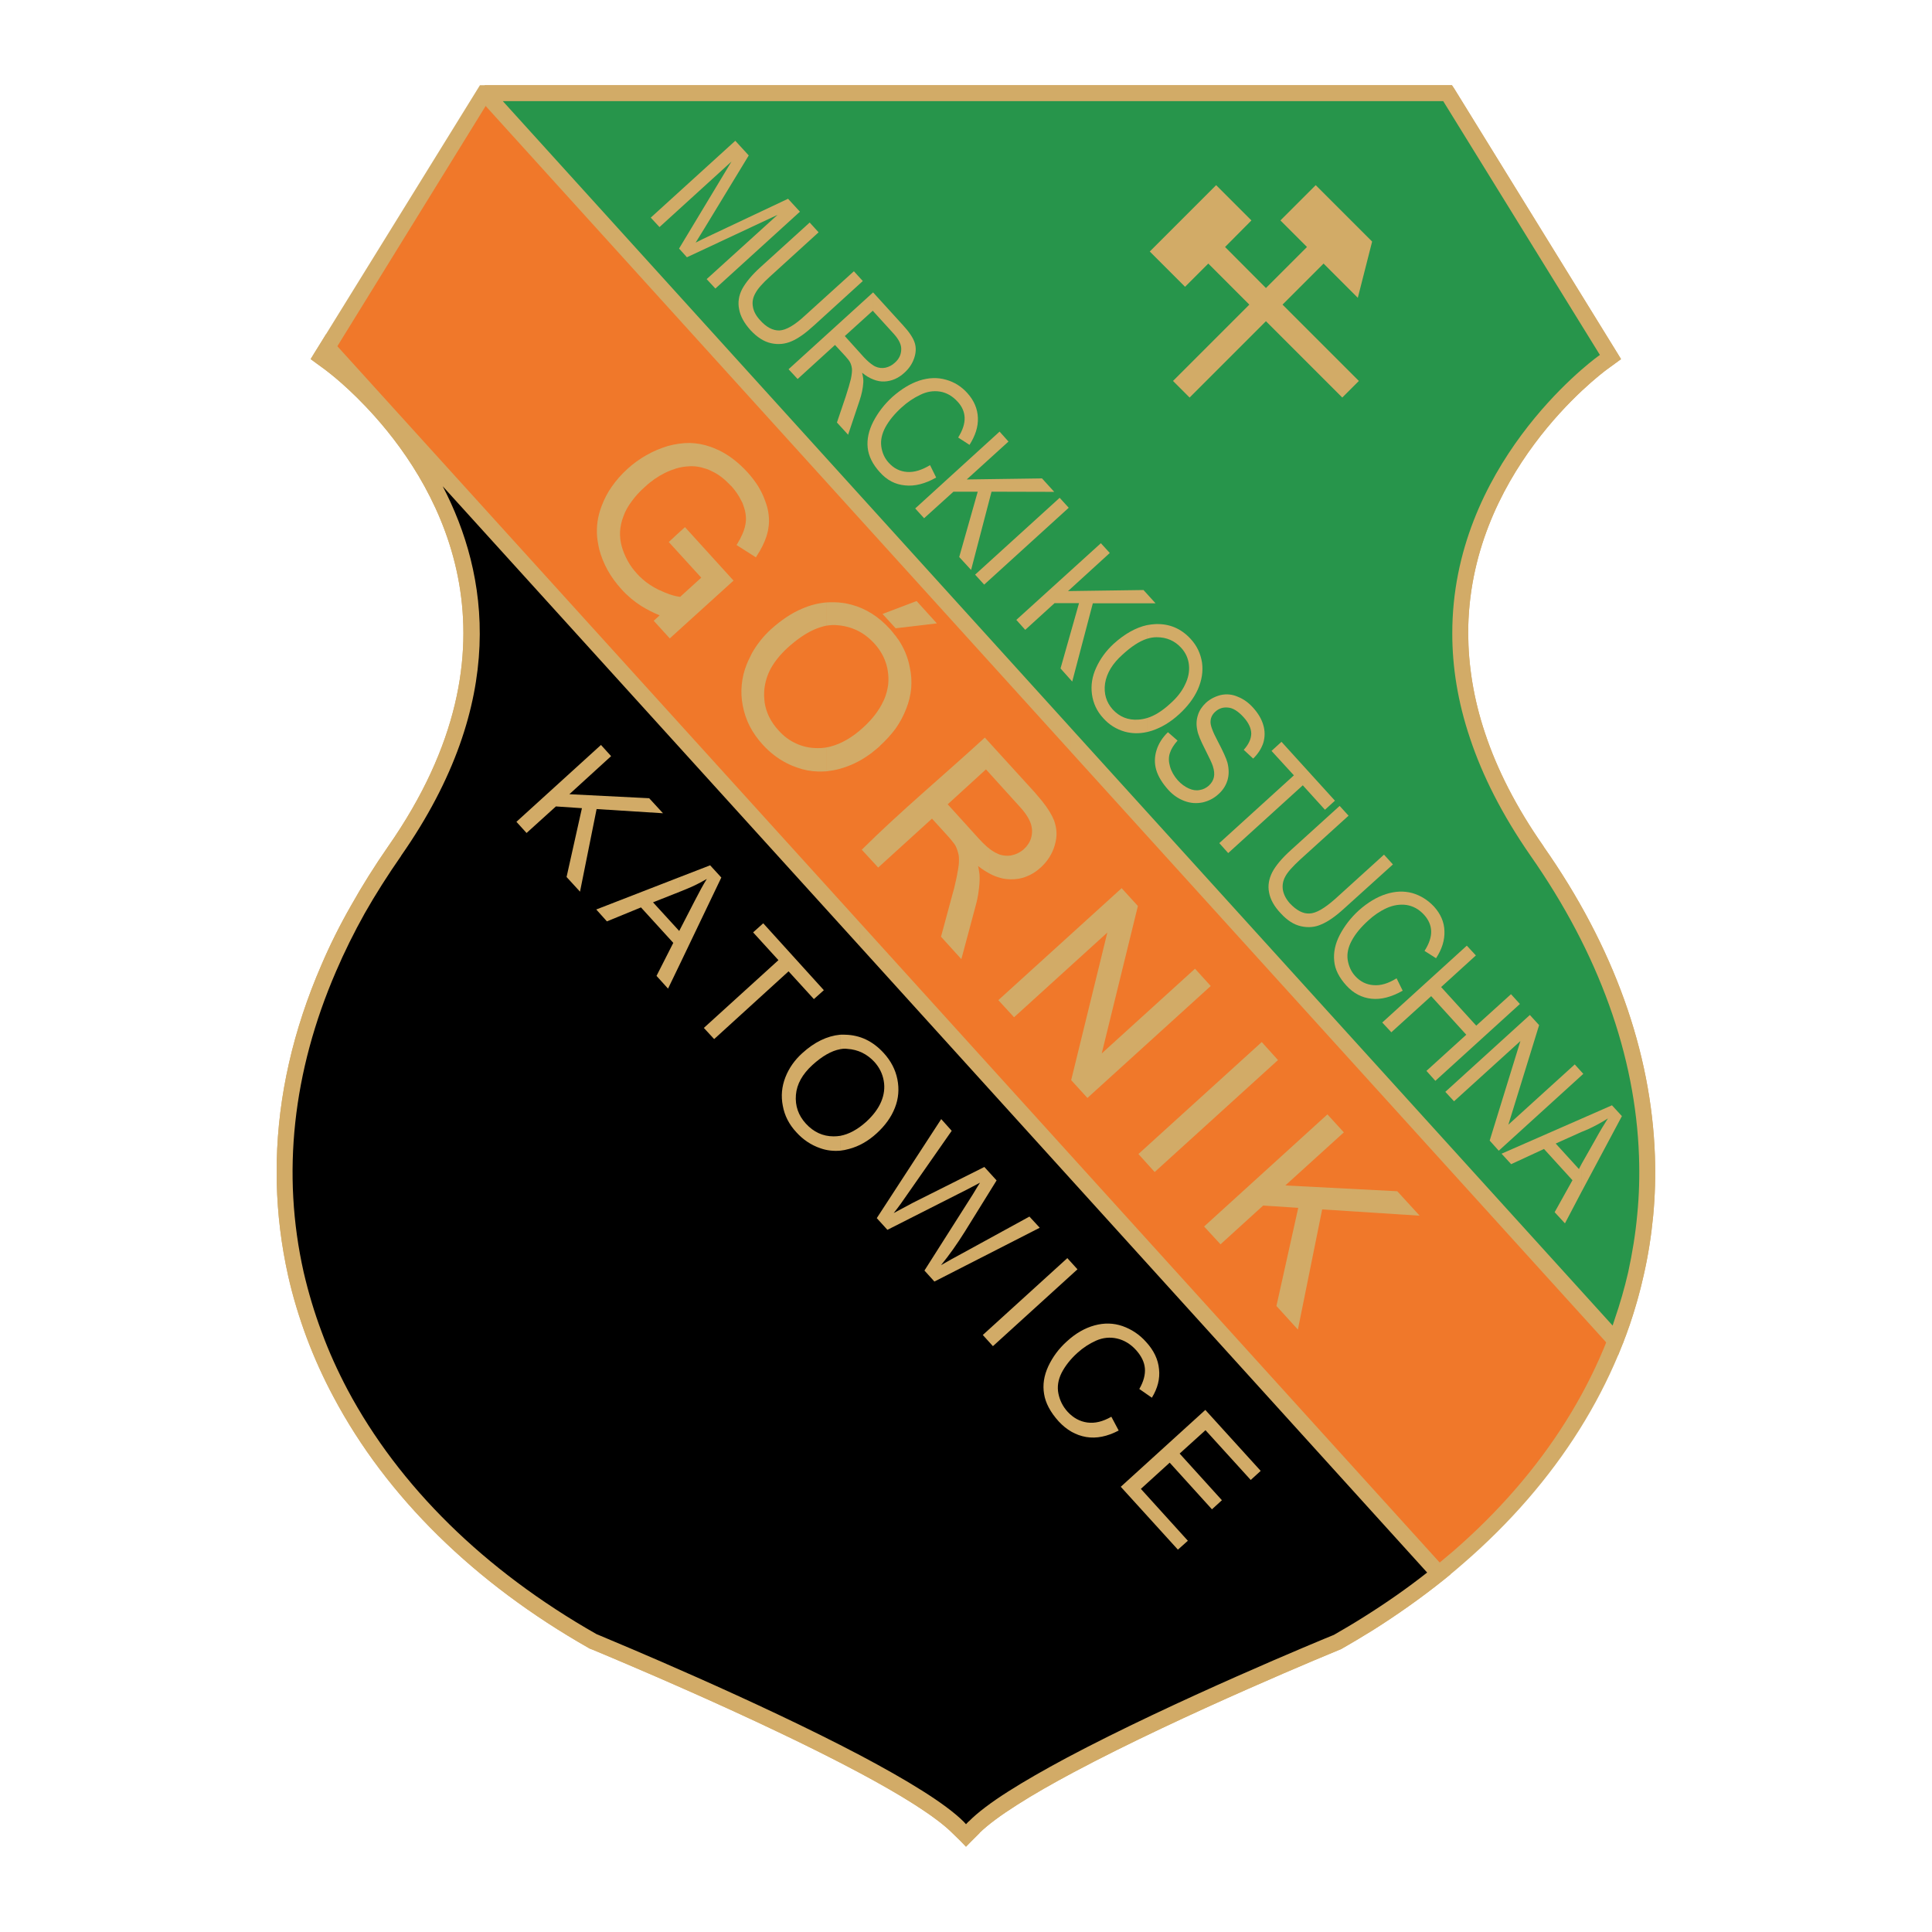 <?xml version="1.0" encoding="utf-8"?>
<!-- Generator: Adobe Illustrator 13.0.0, SVG Export Plug-In . SVG Version: 6.00 Build 14948)  -->
<!DOCTYPE svg PUBLIC "-//W3C//DTD SVG 1.0//EN" "http://www.w3.org/TR/2001/REC-SVG-20010904/DTD/svg10.dtd">
<svg version="1.0" id="Layer_1" xmlns="http://www.w3.org/2000/svg" xmlns:xlink="http://www.w3.org/1999/xlink" x="0px" y="0px"
	 width="192.756px" height="192.756px" viewBox="0 0 192.756 192.756" enable-background="new 0 0 192.756 192.756"
	 xml:space="preserve">
<g>
	<polygon fill-rule="evenodd" clip-rule="evenodd" fill="#FFFFFF" points="0,0 192.756,0 192.756,192.756 0,192.756 0,0 	"/>
	<path fill-rule="evenodd" clip-rule="evenodd" fill="#F0782A" d="M153.366,84.92c-20.041-28.719,5.385-47.889,6.465-48.69
		l0.854-0.61l-16.26-26.332H48.318L32.059,35.62l0.837,0.61c1.098,0.801,26.523,19.971,6.482,48.69
		c-9.584,13.715-13,28.301-9.846,42.189c3.329,14.709,13.854,27.727,29.66,36.648c0.418,0.191,30.27,12.426,36.387,18.561
		l0.801,0.801l0.767-0.801c6.134-6.135,35.986-18.369,36.282-18.49c15.928-8.992,26.454-22.01,29.782-36.719
		C166.349,113.221,162.95,98.635,153.366,84.92L153.366,84.92z"/>
	<path fill-rule="evenodd" clip-rule="evenodd" fill="#D2AB67" d="M152.703,85.373c-2.84-4.095-4.792-7.981-6.029-11.693
		c-1.255-3.712-1.777-7.197-1.777-10.456c-0.035-16.712,13.662-27.029,14.464-27.622l0.262-0.191L143.99,10.09H96.38V8.504h48.045
		h0.436l0.244,0.366l16.242,26.332l0.383,0.627l-0.593,0.436l-0.836,0.61c-0.767,0.575-13.854,10.421-13.819,26.349
		c0.018,3.102,0.505,6.43,1.69,9.951c1.185,3.555,3.067,7.319,5.838,11.275v0.018c7.006,9.985,10.734,20.477,11.101,30.828
		c0.069,1.986,0.018,3.99-0.174,6.012c-0.192,2.004-0.506,4.008-0.959,5.977c-2.422,10.754-8.644,20.617-17.967,28.686
		c-1.812,1.586-3.747,3.084-5.769,4.496c-2.021,1.428-4.165,2.77-6.431,4.061l-0.052,0.018l-0.035,0.018
		c-0.209,0.086-15.684,6.43-26.593,12.25c-2.091,1.115-4.025,2.213-5.681,3.275c-1.621,1.029-2.894,1.971-3.712,2.771l-0.017,0.035
		l-0.785,0.783l-0.558,0.559v-2.248l0.227-0.227l0.018-0.018h0.018c0.889-0.906,2.265-1.934,3.938-2.998
		c1.639-1.045,3.625-2.178,5.804-3.346c10.752-5.715,25.757-11.902,26.697-12.285c2.179-1.236,4.27-2.562,6.256-3.955
		c2.005-1.412,3.887-2.877,5.646-4.393c9.045-7.842,15.092-17.408,17.462-27.83c0.418-1.918,0.731-3.834,0.906-5.768
		c0.191-1.918,0.243-3.869,0.174-5.82C163.177,105.309,159.518,95.114,152.703,85.373L152.703,85.373z M96.38,10.09H48.753
		L33.122,35.411l0.244,0.191c0.157,0.104,0.819,0.593,1.76,1.429c0.941,0.836,2.178,2.004,3.485,3.485
		c6.814,7.65,16.155,23.752,1.412,44.856v0.017c-1.324,1.9-2.544,3.816-3.625,5.716c-1.081,1.934-2.039,3.869-2.875,5.82
		c-4.322,9.985-5.437,20.181-3.224,30.009c0.471,2.021,1.063,4.008,1.795,5.959c0.714,1.953,1.585,3.869,2.579,5.752
		c5.124,9.619,13.646,18.037,24.851,24.396c0.053,0.018,0.105,0.035,0.174,0.07c2.701,1.133,30.462,12.652,36.457,18.646
		l0.226,0.244v-0.018v2.248v0.018l-0.557-0.576l-0.802-0.783c-5.751-5.768-33.25-17.199-35.934-18.316
		c-0.157-0.051-0.191-0.068-0.209-0.086h-0.035l-0.053-0.035c-11.501-6.518-20.25-15.162-25.513-25.076
		c-1.028-1.918-1.917-3.887-2.684-5.926c-0.749-2.021-1.376-4.078-1.847-6.17c-0.679-3.049-1.063-6.15-1.133-9.252v-2.197
		c0.14-6.5,1.638-13.07,4.444-19.535c0.854-2.004,1.847-3.991,2.963-5.942c1.115-1.987,2.352-3.956,3.694-5.89
		c14.116-20.215,5.21-35.585-1.29-42.887c-1.29-1.446-2.458-2.562-3.346-3.346s-1.499-1.237-1.655-1.359l-0.836-0.61l-0.593-0.436
		l0.383-0.627L47.882,8.504H96.38V10.09L96.38,10.09z"/>
	<path fill-rule="evenodd" clip-rule="evenodd" fill="#27954B" d="M159.831,36.23l0.854-0.61l-16.26-26.332H48.37L161.173,133.75
		c0.837-2.162,1.533-4.393,2.039-6.641c3.137-13.889-0.262-28.475-9.846-42.189C133.325,56.201,158.751,37.031,159.831,36.23
		L159.831,36.23z"/>
	<path fill-rule="evenodd" clip-rule="evenodd" fill="#D2AB67" d="M159.36,35.602l0.262-0.191L143.99,10.09h-37.136V8.504h37.571
		h0.436l0.244,0.366l16.242,26.332l0.383,0.627l-0.593,0.436l-0.836,0.61c-0.767,0.575-13.854,10.421-13.819,26.349
		c0.018,3.102,0.505,6.43,1.69,9.951c1.185,3.555,3.067,7.319,5.838,11.275v0.018c7.006,9.985,10.734,20.477,11.101,30.828
		c0.069,1.986,0.018,3.99-0.174,6.012c-0.192,2.004-0.506,4.008-0.959,5.977c-0.366,1.656-0.836,3.295-1.377,4.898
		c-0.087,0.26-0.209,0.557-0.331,0.924c-0.122,0.295-0.227,0.609-0.349,0.939h-0.017l-0.471,1.186l-0.854-0.941l-53.726-59.268
		v-2.37l54.039,59.599c0.053-0.174,0.123-0.365,0.192-0.592c0.54-1.568,0.993-3.137,1.359-4.723
		c0.418-1.918,0.731-3.834,0.906-5.768c0.191-1.918,0.243-3.869,0.174-5.82c-0.349-10.039-4.008-20.233-10.822-29.975
		c-2.84-4.095-4.792-7.981-6.029-11.693c-1.255-3.712-1.777-7.197-1.777-10.456C144.861,46.511,158.559,36.195,159.36,35.602
		L159.36,35.602z M106.854,10.09H50.165l56.689,62.562v2.37L47.777,9.828l0.593-1.324h58.484V10.09L106.854,10.09z"/>
	<path fill-rule="evenodd" clip-rule="evenodd" d="M143.555,156.979L32.669,34.644l-0.61,0.976l0.837,0.61
		c1.098,0.801,26.523,19.971,6.482,48.69c-9.584,13.715-13,28.301-9.846,42.189c3.329,14.709,13.854,27.727,29.66,36.648
		c0.418,0.191,30.27,12.426,36.387,18.561l0.801,0.801l0.767-0.801c6.134-6.135,35.986-18.369,36.282-18.49
		C137.106,161.754,140.487,159.453,143.555,156.979L143.555,156.979z"/>
	<path fill-rule="evenodd" clip-rule="evenodd" fill="#D2AB67" d="M142.387,156.893L85.803,94.435v-2.37l58.345,64.393l0.558,0.627
		l-0.646,0.523c-2.248,1.795-4.652,3.502-7.197,5.105c-0.487,0.295-0.993,0.609-1.498,0.906c-0.522,0.312-1.028,0.609-1.552,0.906
		l-0.052,0.035h-0.035c-0.209,0.086-15.684,6.43-26.593,12.25c-2.091,1.115-4.025,2.213-5.681,3.275
		c-1.621,1.029-2.894,1.971-3.712,2.771l-0.017,0.035l-0.785,0.783l-0.558,0.576l-0.557-0.576l-0.802-0.783
		c-1.656-1.656-5.089-3.781-9.219-5.994v-1.777c4.601,2.439,8.504,4.791,10.352,6.639l0.226,0.244l0.227-0.244l0.018-0.018h0.018
		c0.889-0.906,2.265-1.934,3.938-2.998c1.639-1.045,3.625-2.178,5.804-3.346c10.734-5.715,25.739-11.902,26.697-12.285
		c0.505-0.297,0.993-0.574,1.464-0.854c0.488-0.297,0.993-0.594,1.481-0.906C138.274,159.941,140.4,158.461,142.387,156.893
		L142.387,156.893z M85.803,94.435L44.17,48.516c4.548,8.73,6.622,21.452-4.148,36.857v0.017c-1.324,1.9-2.544,3.816-3.625,5.716
		c-1.081,1.934-2.039,3.869-2.875,5.82c-4.322,9.985-5.437,20.181-3.224,30.009c0.471,2.021,1.063,4.008,1.795,5.959
		c0.714,1.953,1.585,3.869,2.579,5.752c5.124,9.619,13.646,18.037,24.851,24.396c0.053,0.018,0.105,0.035,0.174,0.07
		c1.865,0.783,15.754,6.553,26.105,12.008v1.777c-10.265-5.49-24.798-11.52-26.715-12.322c-0.157-0.051-0.191-0.068-0.209-0.086
		h-0.035l-0.053-0.035c-11.501-6.518-20.25-15.162-25.513-25.076c-1.028-1.918-1.917-3.887-2.684-5.926
		c-0.749-2.021-1.376-4.078-1.847-6.17c-0.679-3.049-1.063-6.15-1.133-9.252v-2.197c0.14-6.5,1.638-13.07,4.444-19.535
		c0.854-2.004,1.847-3.991,2.963-5.942c1.115-1.987,2.352-3.956,3.694-5.89c14.116-20.215,5.21-35.585-1.29-42.887
		c-1.29-1.446-2.458-2.562-3.346-3.346s-1.499-1.237-1.655-1.359l-0.836-0.61l-0.593-0.436l0.383-0.627l0.61-0.976l0.558-0.906
		l0.714,0.784l52.542,57.961V94.435L85.803,94.435z"/>
	<polygon fill-rule="evenodd" clip-rule="evenodd" fill="#D2AB67" points="127.748,21.992 130.397,24.641 126.303,28.736 
		122.225,24.641 124.855,21.992 121.335,18.472 114.713,25.094 118.233,28.614 120.552,26.296 124.646,30.392 117.031,38.007 
		118.687,39.663 126.303,32.047 133.918,39.663 135.573,38.007 127.958,30.392 132.053,26.296 135.469,29.712 136.897,24.101 
		131.269,18.472 127.748,21.992 	"/>
	<path fill-rule="evenodd" clip-rule="evenodd" fill="#D2AB67" d="M64.925,21.713l8.435-7.668l1.342,1.464l-4.374,7.197
		c-0.401,0.662-0.714,1.167-0.923,1.499c0.383-0.208,0.958-0.47,1.725-0.836l7.494-3.538l1.185,1.29l-8.434,7.668l-0.872-0.941
		l7.075-6.413l-9.044,4.234l-0.784-0.871l5.228-8.678l-7.18,6.535L64.925,21.713L64.925,21.713z"/>
	<path fill-rule="evenodd" clip-rule="evenodd" fill="#D2AB67" d="M85.192,27.063l0.889,0.976l-4.862,4.426
		c-0.837,0.767-1.586,1.307-2.249,1.586c-0.645,0.279-1.324,0.349-2.039,0.192c-0.715-0.157-1.395-0.593-2.057-1.307
		c-0.627-0.697-1.011-1.394-1.133-2.091c-0.139-0.679-0.035-1.359,0.313-2.021c0.349-0.645,0.959-1.394,1.848-2.195l4.879-4.427
		l0.889,0.976l-4.862,4.426c-0.732,0.662-1.22,1.22-1.447,1.656c-0.244,0.435-0.331,0.871-0.244,1.341
		c0.069,0.454,0.313,0.906,0.697,1.325c0.645,0.732,1.307,1.063,1.952,1.045c0.662-0.035,1.516-0.522,2.562-1.499L85.192,27.063
		L85.192,27.063z"/>
	<path fill-rule="evenodd" clip-rule="evenodd" fill="#D2AB67" d="M87.109,29.172l2.998,3.293c0.61,0.663,0.993,1.237,1.15,1.726
		c0.157,0.471,0.139,0.993-0.053,1.551c-0.191,0.558-0.522,1.046-0.993,1.464c-0.592,0.54-1.254,0.819-1.969,0.854
		c-0.383,0.017-0.749-0.052-1.133-0.209v-1.411c0.07,0.052,0.14,0.087,0.209,0.122c0.348,0.157,0.679,0.191,1.028,0.122
		c0.366-0.087,0.663-0.244,0.941-0.505c0.401-0.348,0.61-0.784,0.627-1.272c0.035-0.488-0.209-0.993-0.697-1.551l-2.109-2.318
		V29.172L87.109,29.172z M78.675,36.839l8.434-7.667v1.865l-0.035-0.035l-2.788,2.527l1.917,2.126
		c0.331,0.348,0.627,0.61,0.906,0.784v1.411c-0.366-0.139-0.731-0.366-1.098-0.662c0.104,0.401,0.14,0.715,0.122,0.976
		c-0.035,0.558-0.157,1.167-0.383,1.83l-1.133,3.38l-1.115-1.22l0.871-2.579c0.244-0.75,0.418-1.342,0.523-1.777
		c0.087-0.436,0.122-0.767,0.104-1.011c-0.035-0.244-0.087-0.453-0.192-0.645c-0.069-0.14-0.226-0.331-0.453-0.593l-1.046-1.132
		l-3.729,3.398L78.675,36.839L78.675,36.839z"/>
	<path fill-rule="evenodd" clip-rule="evenodd" fill="#D2AB67" d="M92.791,46.407l0.61,1.237c-1.098,0.627-2.144,0.889-3.103,0.784
		c-0.976-0.087-1.812-0.522-2.509-1.307c-0.732-0.802-1.133-1.621-1.22-2.458c-0.087-0.836,0.104-1.708,0.558-2.596
		c0.471-0.906,1.098-1.726,1.899-2.458c0.889-0.784,1.795-1.342,2.701-1.638c0.924-0.296,1.812-0.331,2.649-0.087
		c0.836,0.227,1.551,0.679,2.144,1.342c0.662,0.732,1.011,1.568,1.045,2.457c0.035,0.906-0.261,1.795-0.836,2.701l-1.132-0.732
		c0.453-0.732,0.662-1.376,0.645-1.969c-0.018-0.575-0.244-1.115-0.697-1.603c-0.522-0.575-1.115-0.906-1.76-1.011
		c-0.662-0.104-1.325,0-1.987,0.331c-0.662,0.313-1.272,0.732-1.83,1.237c-0.714,0.645-1.254,1.307-1.621,1.969
		c-0.366,0.68-0.505,1.324-0.418,1.952c0.087,0.627,0.331,1.167,0.749,1.621c0.488,0.541,1.098,0.854,1.812,0.906
		C91.188,47.139,91.954,46.912,92.791,46.407L92.791,46.407z"/>
	<polygon fill-rule="evenodd" clip-rule="evenodd" fill="#D2AB67" points="91.31,50.729 99.727,43.061 100.615,44.054 96.45,47.836 
		103.961,47.731 105.181,49.073 98.925,49.056 96.886,56.863 95.701,55.573 97.548,49.056 95.126,49.056 92.198,51.705 
		91.31,50.729 	"/>
	<polygon fill-rule="evenodd" clip-rule="evenodd" fill="#D2AB67" points="97.287,57.333 105.722,49.666 106.627,50.659 
		98.192,58.327 97.287,57.333 	"/>
	<polygon fill-rule="evenodd" clip-rule="evenodd" fill="#D2AB67" points="101.399,61.847 109.834,54.197 110.723,55.172 
		106.558,58.972 114.086,58.867 115.288,60.191 109.032,60.191 106.976,67.999 105.809,66.691 107.655,60.174 105.216,60.174 
		102.288,62.84 101.399,61.847 	"/>
	<path fill-rule="evenodd" clip-rule="evenodd" fill="#D2AB67" d="M114.435,62.37c0.278-0.052,0.558-0.087,0.836-0.104
		c1.395-0.052,2.562,0.436,3.521,1.481c0.628,0.68,0.993,1.464,1.133,2.353c0.122,0.889-0.018,1.777-0.418,2.684
		c-0.401,0.889-1.028,1.708-1.865,2.475c-0.854,0.784-1.76,1.325-2.701,1.638c-0.174,0.052-0.348,0.104-0.505,0.139v-1.394
		c0.749-0.227,1.499-0.697,2.283-1.412c0.696-0.61,1.202-1.254,1.516-1.934c0.331-0.662,0.453-1.325,0.384-1.969
		c-0.07-0.645-0.331-1.22-0.784-1.708c-0.628-0.68-1.429-1.045-2.439-1.045c-0.297,0-0.628,0.052-0.959,0.157V62.37L114.435,62.37z
		 M111.089,64.251c1.115-1.01,2.23-1.638,3.346-1.882v1.359c-0.749,0.244-1.551,0.767-2.423,1.568
		c-1.027,0.906-1.603,1.882-1.76,2.893c-0.14,1.011,0.122,1.882,0.767,2.597c0.68,0.732,1.517,1.081,2.545,1.011
		c0.278-0.017,0.575-0.069,0.871-0.157v1.394c-0.767,0.174-1.499,0.157-2.213-0.035c-0.854-0.244-1.568-0.697-2.144-1.342
		c-0.646-0.697-1.011-1.499-1.133-2.388c-0.122-0.906,0.018-1.794,0.436-2.684C109.781,65.716,110.356,64.932,111.089,64.251
		L111.089,64.251z"/>
	<path fill-rule="evenodd" clip-rule="evenodd" fill="#D2AB67" d="M116.525,73.052l0.959,0.836
		c-0.384,0.436-0.645,0.854-0.767,1.255c-0.14,0.418-0.122,0.854,0.017,1.342c0.14,0.488,0.401,0.941,0.768,1.359
		c0.349,0.383,0.714,0.645,1.098,0.819c0.383,0.174,0.749,0.227,1.098,0.157c0.349-0.053,0.645-0.209,0.906-0.436
		c0.262-0.244,0.436-0.523,0.505-0.836c0.07-0.313,0.035-0.68-0.104-1.115c-0.088-0.279-0.349-0.836-0.784-1.69
		c-0.437-0.854-0.697-1.481-0.768-1.899c-0.121-0.558-0.087-1.046,0.07-1.516c0.14-0.453,0.418-0.854,0.802-1.22
		c0.436-0.384,0.923-0.627,1.48-0.767c0.575-0.122,1.133-0.07,1.69,0.174c0.575,0.227,1.081,0.593,1.534,1.098
		c0.487,0.54,0.836,1.115,1.011,1.725c0.174,0.592,0.174,1.185,0,1.777c-0.192,0.575-0.523,1.098-1.011,1.568l-0.941-0.871
		c0.488-0.541,0.732-1.063,0.75-1.604c0-0.54-0.262-1.098-0.768-1.656c-0.54-0.592-1.062-0.923-1.551-0.958
		c-0.487-0.052-0.906,0.087-1.255,0.401c-0.313,0.279-0.471,0.592-0.488,0.976c-0.034,0.366,0.21,1.028,0.732,2.004
		c0.523,0.993,0.837,1.69,0.959,2.126c0.156,0.645,0.156,1.22,0,1.743c-0.157,0.522-0.453,0.993-0.906,1.394
		c-0.454,0.418-0.977,0.68-1.568,0.819c-0.61,0.122-1.203,0.087-1.812-0.139c-0.61-0.227-1.15-0.593-1.621-1.115
		c-0.609-0.68-1.011-1.342-1.202-1.987c-0.192-0.663-0.175-1.325,0.035-1.987C115.602,74.167,115.985,73.575,116.525,73.052
		L116.525,73.052z"/>
	<polygon fill-rule="evenodd" clip-rule="evenodd" fill="#D2AB67" points="121.649,84.118 129.091,77.356 126.859,74.917 
		127.854,74.011 133.186,79.884 132.192,80.79 129.979,78.35 122.538,85.111 121.649,84.118 	"/>
	<path fill-rule="evenodd" clip-rule="evenodd" fill="#D2AB67" d="M138.082,85.268l0.89,0.976l-4.88,4.409
		c-0.837,0.767-1.586,1.29-2.248,1.568c-0.645,0.296-1.324,0.349-2.039,0.192c-0.714-0.157-1.394-0.593-2.039-1.307
		c-0.645-0.68-1.027-1.377-1.149-2.056c-0.14-0.697-0.018-1.359,0.313-2.022c0.349-0.662,0.958-1.394,1.864-2.213l4.862-4.409
		l0.889,0.976l-4.862,4.409c-0.731,0.679-1.22,1.22-1.446,1.655c-0.244,0.436-0.313,0.889-0.244,1.342
		c0.087,0.471,0.314,0.906,0.697,1.342c0.662,0.697,1.308,1.045,1.952,1.011c0.662-0.017,1.516-0.522,2.579-1.464L138.082,85.268
		L138.082,85.268z"/>
	<path fill-rule="evenodd" clip-rule="evenodd" fill="#D2AB67" d="M139.337,97.605l0.61,1.238c-1.115,0.627-2.144,0.906-3.119,0.801
		c-0.959-0.104-1.795-0.539-2.492-1.307c-0.732-0.801-1.15-1.62-1.22-2.457c-0.087-0.836,0.087-1.708,0.558-2.614
		c0.471-0.889,1.098-1.708,1.899-2.439c0.889-0.784,1.777-1.325,2.701-1.621c0.924-0.296,1.795-0.331,2.632-0.104
		c0.836,0.244,1.551,0.697,2.16,1.342c0.662,0.732,1.028,1.551,1.046,2.458c0.035,0.889-0.244,1.794-0.837,2.701l-1.149-0.732
		c0.47-0.732,0.68-1.395,0.662-1.969c-0.018-0.575-0.244-1.115-0.697-1.621c-0.522-0.575-1.115-0.889-1.777-0.993
		c-0.646-0.087-1.308,0.017-1.97,0.313c-0.68,0.313-1.289,0.731-1.83,1.237c-0.714,0.645-1.271,1.307-1.638,1.987
		c-0.366,0.662-0.505,1.307-0.418,1.934c0.104,0.645,0.349,1.185,0.749,1.622c0.506,0.557,1.115,0.854,1.812,0.906
		C137.734,98.355,138.501,98.129,139.337,97.605L139.337,97.605z"/>
	<polygon fill-rule="evenodd" clip-rule="evenodd" fill="#D2AB67" points="137.908,102.016 146.343,94.348 147.249,95.324 
		143.781,98.479 147.284,102.33 150.752,99.191 151.641,100.168 143.206,107.836 142.317,106.842 146.29,103.234 142.788,99.385 
		138.814,102.99 137.908,102.016 	"/>
	<polygon fill-rule="evenodd" clip-rule="evenodd" fill="#D2AB67" points="144.199,108.934 152.634,101.266 153.558,102.277 
		150.49,112.209 157.112,106.197 157.967,107.139 149.532,114.807 148.626,113.797 151.692,103.863 145.07,109.875 144.199,108.934 
			"/>
	<path fill-rule="evenodd" clip-rule="evenodd" fill="#D2AB67" d="M157.81,111.6l3.015-1.324l0.993,1.08l-4.008,7.512v-2.771
		l1.342-2.369c0.488-0.889,0.924-1.604,1.272-2.145c-0.628,0.4-1.308,0.768-1.987,1.082l-0.627,0.26V111.6L157.81,111.6z
		 M149.811,115.104l7.999-3.504v1.324l-2.597,1.168l2.317,2.545l0.279-0.541v2.771l-1.673,3.189l-1.028-1.115l1.777-3.189
		l-2.84-3.119l-3.276,1.516L149.811,115.104L149.811,115.104z"/>
	<path fill-rule="evenodd" clip-rule="evenodd" fill="#D2AB67" d="M68.341,52.593l4.844,5.333l-6.361,5.768l-1.603-1.76l0.593-0.54
		c-0.645-0.262-1.255-0.575-1.848-0.941c-0.732-0.471-1.394-1.028-1.969-1.673c-0.54-0.593-1.011-1.237-1.376-1.899
		c-0.366-0.662-0.645-1.359-0.836-2.074v-0.017c-0.052-0.209-0.087-0.401-0.122-0.61s-0.07-0.401-0.087-0.61
		c-0.087-1.028,0.052-2.039,0.435-3.05c0.262-0.697,0.593-1.359,1.029-1.969c0.436-0.627,0.941-1.203,1.551-1.76
		c0.593-0.541,1.22-0.994,1.899-1.377c0.662-0.383,1.377-0.68,2.108-0.906c0.75-0.209,1.481-0.313,2.196-0.313
		c0.715,0.017,1.412,0.139,2.091,0.383c0.192,0.069,0.383,0.139,0.558,0.226c0.192,0.07,0.366,0.157,0.558,0.262
		c0.924,0.488,1.778,1.185,2.58,2.057c0.4,0.436,0.749,0.906,1.045,1.359c0.279,0.471,0.523,0.941,0.697,1.447
		c0.192,0.488,0.314,0.958,0.366,1.429s0.052,0.924-0.035,1.377c-0.018,0.122-0.035,0.244-0.07,0.366
		c-0.035,0.122-0.07,0.244-0.104,0.383c-0.209,0.645-0.541,1.324-0.994,2.004l-0.069,0.122l-0.104-0.07l-1.726-1.098l-0.104-0.07
		l0.07-0.105c0.069-0.104,0.122-0.209,0.174-0.313c0.07-0.087,0.123-0.192,0.157-0.279c0.261-0.505,0.418-0.941,0.488-1.359
		c0.052-0.279,0.07-0.575,0.035-0.889c-0.035-0.314-0.105-0.627-0.227-0.958c-0.035-0.104-0.07-0.192-0.105-0.296
		c-0.052-0.087-0.087-0.175-0.139-0.262c-0.227-0.47-0.541-0.924-0.924-1.359c-0.331-0.349-0.662-0.662-0.993-0.923
		c-0.331-0.262-0.68-0.471-1.028-0.627c-0.035-0.018-0.069-0.035-0.104-0.053c-0.087-0.035-0.174-0.087-0.279-0.122
		c-0.087-0.035-0.191-0.07-0.279-0.087c-0.453-0.157-0.889-0.227-1.324-0.227c-0.035,0-0.053,0-0.087,0
		c-0.087,0-0.174,0.018-0.261,0.018c-0.104,0-0.192,0.018-0.262,0.018c-0.436,0.052-0.836,0.139-1.237,0.296
		c-0.139,0.035-0.278,0.104-0.418,0.157c-0.14,0.052-0.279,0.122-0.418,0.191c-0.697,0.349-1.359,0.802-1.969,1.377
		c-0.54,0.471-0.976,0.958-1.341,1.464c-0.366,0.488-0.645,0.993-0.819,1.499c-0.192,0.488-0.296,0.993-0.331,1.499
		c-0.018,0.506,0.035,1.011,0.174,1.499c0.139,0.505,0.349,0.976,0.592,1.429c0.244,0.453,0.558,0.872,0.906,1.255l0,0
		c0.087,0.104,0.174,0.192,0.261,0.279c0.105,0.087,0.192,0.174,0.279,0.261c0.488,0.436,1.046,0.802,1.656,1.098l0,0h0.018
		c0.122,0.052,0.227,0.104,0.348,0.157c0.105,0.052,0.227,0.104,0.331,0.139c0.541,0.227,1.011,0.349,1.429,0.401l2.108-1.917
		l-3.241-3.555C67.261,53.569,67.801,53.081,68.341,52.593L68.341,52.593z"/>
	<polygon fill-rule="evenodd" clip-rule="evenodd" fill="#D2AB67" points="91.449,59.965 93.47,62.195 89.358,62.683 88.051,61.254 
		91.449,59.965 	"/>
	<polygon fill-rule="evenodd" clip-rule="evenodd" fill="#D2AB67" points="111.907,88.614 113.528,90.392 109.921,105.1 
		119.227,96.648 120.795,98.373 108.492,109.543 106.871,107.766 110.479,93.041 101.173,101.492 99.604,99.785 111.907,88.614 	"/>
	<path fill-rule="evenodd" clip-rule="evenodd" fill="#D2AB67" d="M125.884,103.967l1.621,1.795l-12.304,11.172
		c-0.54-0.594-1.08-1.203-1.62-1.797L125.884,103.967L125.884,103.967z"/>
	<polygon fill-rule="evenodd" clip-rule="evenodd" fill="#D2AB67" points="132.437,111.182 134.074,112.977 128.236,118.273 
		139.407,118.85 141.638,121.289 131.913,120.662 129.491,132.652 127.4,130.352 127.348,130.299 127.365,130.229 129.526,120.506 
		126.023,120.279 121.771,124.146 120.133,122.369 132.437,111.182 	"/>
	<polygon fill-rule="evenodd" clip-rule="evenodd" fill="#D2AB67" points="51.524,81.992 59.959,74.324 60.97,75.44 56.805,79.239 
		64.769,79.64 66.146,81.138 59.523,80.72 57.868,88.963 56.526,87.499 58.059,80.633 55.463,80.458 52.535,83.107 51.524,81.992 	
		"/>
	<path fill-rule="evenodd" clip-rule="evenodd" fill="#D2AB67" d="M67.836,87.499l3.015-1.167l1.115,1.22l-4.13,8.626v-3.433
		l1.463-2.841c0.471-0.923,0.872-1.655,1.22-2.213c-0.662,0.383-1.341,0.732-2.039,1.01l-0.645,0.262V87.499L67.836,87.499z
		 M59.488,90.74l8.348-3.241v1.464l-2.684,1.063l2.614,2.858l0.07-0.139v3.433l-1.185,2.458l-1.15-1.271l1.673-3.294l-3.224-3.538
		l-3.398,1.394L59.488,90.74L59.488,90.74z"/>
	<polygon fill-rule="evenodd" clip-rule="evenodd" fill="#D2AB67" points="70.223,102.555 77.664,95.794 75.138,93.023 
		76.148,92.117 82.195,98.791 81.202,99.68 78.675,96.909 71.251,103.67 70.223,102.555 	"/>
	<path fill-rule="evenodd" clip-rule="evenodd" fill="#D2AB67" d="M83.816,103.234c0.174,0,0.349-0.016,0.523,0
		c1.481,0.035,2.753,0.646,3.833,1.83c0.715,0.785,1.168,1.656,1.359,2.615c0.192,0.957,0.122,1.916-0.244,2.84
		c-0.366,0.941-0.976,1.777-1.812,2.545c-0.854,0.783-1.778,1.307-2.771,1.568c-0.296,0.086-0.592,0.139-0.889,0.174v-1.48
		c0.872-0.158,1.743-0.629,2.614-1.412c0.68-0.627,1.186-1.289,1.481-1.986c0.296-0.697,0.384-1.395,0.261-2.092
		c-0.122-0.715-0.436-1.342-0.941-1.9c-0.732-0.783-1.621-1.219-2.684-1.289c-0.244-0.035-0.488-0.018-0.732,0.035V103.234
		L83.816,103.234z M80.034,105.082c1.22-1.115,2.492-1.725,3.782-1.848v1.447c-0.854,0.156-1.777,0.68-2.753,1.568
		c-1.011,0.924-1.568,1.916-1.655,2.998c-0.087,1.08,0.244,2.039,0.993,2.857c0.767,0.836,1.69,1.271,2.771,1.271
		c0.209,0,0.436-0.018,0.645-0.051v1.48c-0.68,0.053-1.342-0.018-1.969-0.244c-0.923-0.314-1.725-0.854-2.388-1.586
		c-0.732-0.783-1.185-1.674-1.359-2.648c-0.192-0.977-0.105-1.918,0.261-2.857C78.727,106.547,79.285,105.762,80.034,105.082
		L80.034,105.082z"/>
	<path fill-rule="evenodd" clip-rule="evenodd" fill="#D2AB67" d="M87.476,121.533l6.43-9.881l1.046,1.168l-4.392,6.291
		c-0.453,0.662-0.906,1.307-1.394,1.916c1.115-0.592,1.743-0.941,1.917-1.027l7.127-3.572l1.22,1.342l-3.154,5.088
		c-0.784,1.254-1.585,2.387-2.387,3.363c0.645-0.365,1.376-0.783,2.23-1.236l6.587-3.607l1.028,1.115l-10.508,5.367l-0.994-1.098
		l4.827-7.598c0.383-0.646,0.627-1.029,0.714-1.168c-0.47,0.244-0.854,0.453-1.185,0.627l-8.051,4.078L87.476,121.533
		L87.476,121.533z"/>
	<polygon fill-rule="evenodd" clip-rule="evenodd" fill="#D2AB67" points="98.054,133.191 106.488,125.523 107.499,126.639 
		99.064,134.307 98.054,133.191 	"/>
	<path fill-rule="evenodd" clip-rule="evenodd" fill="#D2AB67" d="M110.88,141.348l0.731,1.377
		c-1.133,0.592-2.213,0.818-3.241,0.645s-1.952-0.697-2.754-1.568c-0.818-0.906-1.307-1.83-1.446-2.719
		c-0.156-0.906-0.017-1.83,0.419-2.771c0.436-0.924,1.045-1.76,1.864-2.492c0.871-0.801,1.795-1.324,2.753-1.586
		c0.959-0.26,1.883-0.244,2.789,0.07c0.889,0.314,1.69,0.836,2.353,1.586c0.767,0.836,1.202,1.742,1.289,2.719
		c0.104,0.959-0.14,1.9-0.714,2.84l-1.255-0.871c0.436-0.748,0.609-1.445,0.558-2.057c-0.053-0.627-0.349-1.219-0.854-1.795
		c-0.574-0.645-1.237-1.027-1.934-1.184c-0.697-0.158-1.395-0.088-2.074,0.209c-0.697,0.312-1.307,0.715-1.864,1.219
		c-0.715,0.645-1.237,1.324-1.586,2.004c-0.349,0.697-0.453,1.395-0.314,2.074c0.14,0.68,0.437,1.271,0.907,1.795
		c0.557,0.609,1.22,0.977,1.969,1.08C109.241,142.027,110.025,141.836,110.88,141.348L110.88,141.348z"/>
	<polygon fill-rule="evenodd" clip-rule="evenodd" fill="#D2AB67" points="111.82,148.336 120.255,140.668 125.779,146.75 
		124.786,147.656 120.272,142.689 117.693,145.023 121.91,149.678 120.917,150.584 116.7,145.93 113.824,148.545 118.513,153.721 
		117.52,154.609 111.82,148.336 	"/>
	<path fill-rule="evenodd" clip-rule="evenodd" fill="#D2AB67" d="M100.772,87.726c-0.157,0-0.314-0.018-0.471-0.035
		c-0.157-0.018-0.331-0.053-0.488-0.104c-0.349-0.087-0.697-0.227-1.062-0.418v-2.457c0.209,0.139,0.4,0.279,0.574,0.366l0,0l0,0
		c0,0,0,0,0.018,0c0.07,0.035,0.14,0.07,0.21,0.104c0.069,0.035,0.139,0.052,0.208,0.087c0.366,0.105,0.715,0.14,1.081,0.087
		c0.069-0.018,0.14-0.035,0.209-0.052c0.07-0.018,0.14-0.035,0.191-0.052c0.349-0.122,0.646-0.296,0.924-0.54
		c0.018-0.018,0.018-0.035,0.018-0.035c0.087-0.07,0.157-0.139,0.209-0.209c0.069-0.07,0.122-0.157,0.174-0.227
		c0.279-0.401,0.401-0.836,0.401-1.342c0-0.018,0-0.035,0-0.035c0-0.104-0.018-0.209-0.035-0.313
		c-0.017-0.104-0.034-0.209-0.069-0.314c-0.174-0.54-0.54-1.115-1.098-1.725l-3.015-3.328v-3.05l4.479,4.914
		c0.139,0.157,0.261,0.314,0.383,0.453c0.14,0.157,0.244,0.296,0.366,0.436c0.575,0.714,0.958,1.359,1.185,1.917
		c0.14,0.4,0.228,0.801,0.244,1.22c0.018,0.401-0.052,0.819-0.174,1.254s-0.313,0.836-0.54,1.203
		c-0.244,0.383-0.523,0.714-0.871,1.028c-0.437,0.4-0.906,0.697-1.412,0.889c-0.506,0.209-1.046,0.296-1.604,0.279
		C100.79,87.726,100.79,87.726,100.772,87.726L100.772,87.726L100.772,87.726L100.772,87.726L100.772,87.726z M98.751,87.168
		c-0.384-0.209-0.785-0.453-1.168-0.767c0.035,0.157,0.07,0.314,0.087,0.454c0.053,0.261,0.07,0.505,0.07,0.697
		c0,0.436-0.035,0.889-0.104,1.359c-0.052,0.471-0.157,0.958-0.296,1.464l-1.359,5.071l-0.07,0.244l-2.039-2.248l0.035-0.07
		l1.046-3.869c0.035-0.139,0.087-0.296,0.122-0.453c0.053-0.175,0.087-0.314,0.122-0.436c0.174-0.714,0.296-1.29,0.366-1.76
		l0.018-0.018c0-0.087,0.018-0.174,0.035-0.262c0-0.087,0.017-0.157,0.035-0.244c0.035-0.401,0.035-0.732,0-0.994
		c-0.035-0.174-0.087-0.348-0.139-0.522c-0.052-0.157-0.122-0.314-0.192-0.454c-0.052-0.104-0.157-0.226-0.279-0.383
		c-0.122-0.157-0.261-0.331-0.453-0.541l-1.603-1.76l-5.367,4.879l-1.638-1.778c3.782-3.764,8.19-7.441,12.181-11.101l0.104-0.087
		l0.087,0.104l0.401,0.436v3.05l-0.384-0.418l-3.816,3.485l3.032,3.346c0.331,0.366,0.627,0.662,0.924,0.923
		c0.087,0.052,0.174,0.122,0.244,0.192V87.168L98.751,87.168z"/>
	<path fill-rule="evenodd" clip-rule="evenodd" fill="#D2AB67" d="M82.439,60.104c0.244-0.018,0.505-0.018,0.767-0.018
		c0.018,0-0.035,0,0.018,0c0.296,0,0.592,0.035,0.871,0.069c0.296,0.035,0.575,0.105,0.854,0.174
		c1.429,0.383,2.718,1.185,3.851,2.44c0.14,0.157,0.279,0.313,0.401,0.488c0.14,0.157,0.261,0.314,0.366,0.488h0.018
		c0.593,0.872,0.994,1.812,1.185,2.841c0.157,0.697,0.192,1.395,0.14,2.091c-0.07,0.68-0.227,1.376-0.505,2.056
		c-0.262,0.68-0.61,1.325-1.045,1.952c-0.454,0.61-0.976,1.186-1.586,1.743h0.018c-0.018,0-0.018,0.018-0.018,0.018
		c-0.174,0.157-0.349,0.296-0.523,0.436c-0.174,0.157-0.349,0.278-0.54,0.418c-0.924,0.662-1.917,1.133-2.945,1.412
		c-0.453,0.122-0.889,0.192-1.324,0.244v-2.387c0.139-0.017,0.279-0.052,0.418-0.087c1.081-0.279,2.178-0.906,3.259-1.899l0,0
		c0.14-0.123,0.262-0.244,0.383-0.366c0.122-0.122,0.244-0.261,0.366-0.383c0.592-0.662,1.028-1.342,1.342-2.039
		c0.209-0.488,0.331-0.976,0.401-1.464c0.052-0.505,0.035-0.993-0.052-1.481c-0.018-0.14-0.053-0.279-0.087-0.401
		c-0.035-0.139-0.07-0.278-0.122-0.4c-0.226-0.663-0.61-1.29-1.115-1.847l0,0c-0.139-0.157-0.296-0.296-0.436-0.436
		c-0.157-0.139-0.313-0.261-0.471-0.383c-0.819-0.593-1.777-0.941-2.84-1.011c-0.331-0.035-0.68,0-1.045,0.052V60.104L82.439,60.104
		z M76.933,62.771c1.011-0.906,2.039-1.603,3.084-2.039c0.802-0.349,1.603-0.558,2.422-0.627v2.317
		c-0.418,0.087-0.837,0.227-1.272,0.418c-0.836,0.383-1.69,0.976-2.597,1.795c-0.714,0.662-1.254,1.324-1.655,2.039
		c-0.383,0.697-0.593,1.429-0.663,2.178l0,0c-0.017,0.227-0.017,0.436-0.017,0.628c0.017,0.209,0.035,0.418,0.052,0.61
		c0.157,1.011,0.61,1.934,1.376,2.771c0.523,0.593,1.116,1.028,1.778,1.325c0.645,0.296,1.342,0.453,2.109,0.453
		c0.017,0,0.035,0,0.052,0c0.209,0,0.418,0,0.627-0.035c0.07,0,0.14-0.017,0.209-0.035v2.387c-0.279,0.018-0.541,0.018-0.802,0.018
		c-0.714-0.018-1.394-0.139-2.074-0.383l0,0l0,0c-0.174-0.052-0.366-0.139-0.557-0.209c-0.174-0.07-0.349-0.157-0.523-0.244
		c-0.889-0.453-1.69-1.081-2.388-1.847c-0.522-0.575-0.958-1.185-1.29-1.83c-0.331-0.645-0.557-1.324-0.697-2.039
		s-0.174-1.412-0.104-2.108c0.069-0.697,0.227-1.377,0.505-2.057c0.07-0.174,0.157-0.366,0.244-0.54
		c0.087-0.192,0.174-0.366,0.261-0.541C75.521,64.287,76.148,63.485,76.933,62.771L76.933,62.771z"/>
</g>
</svg>
